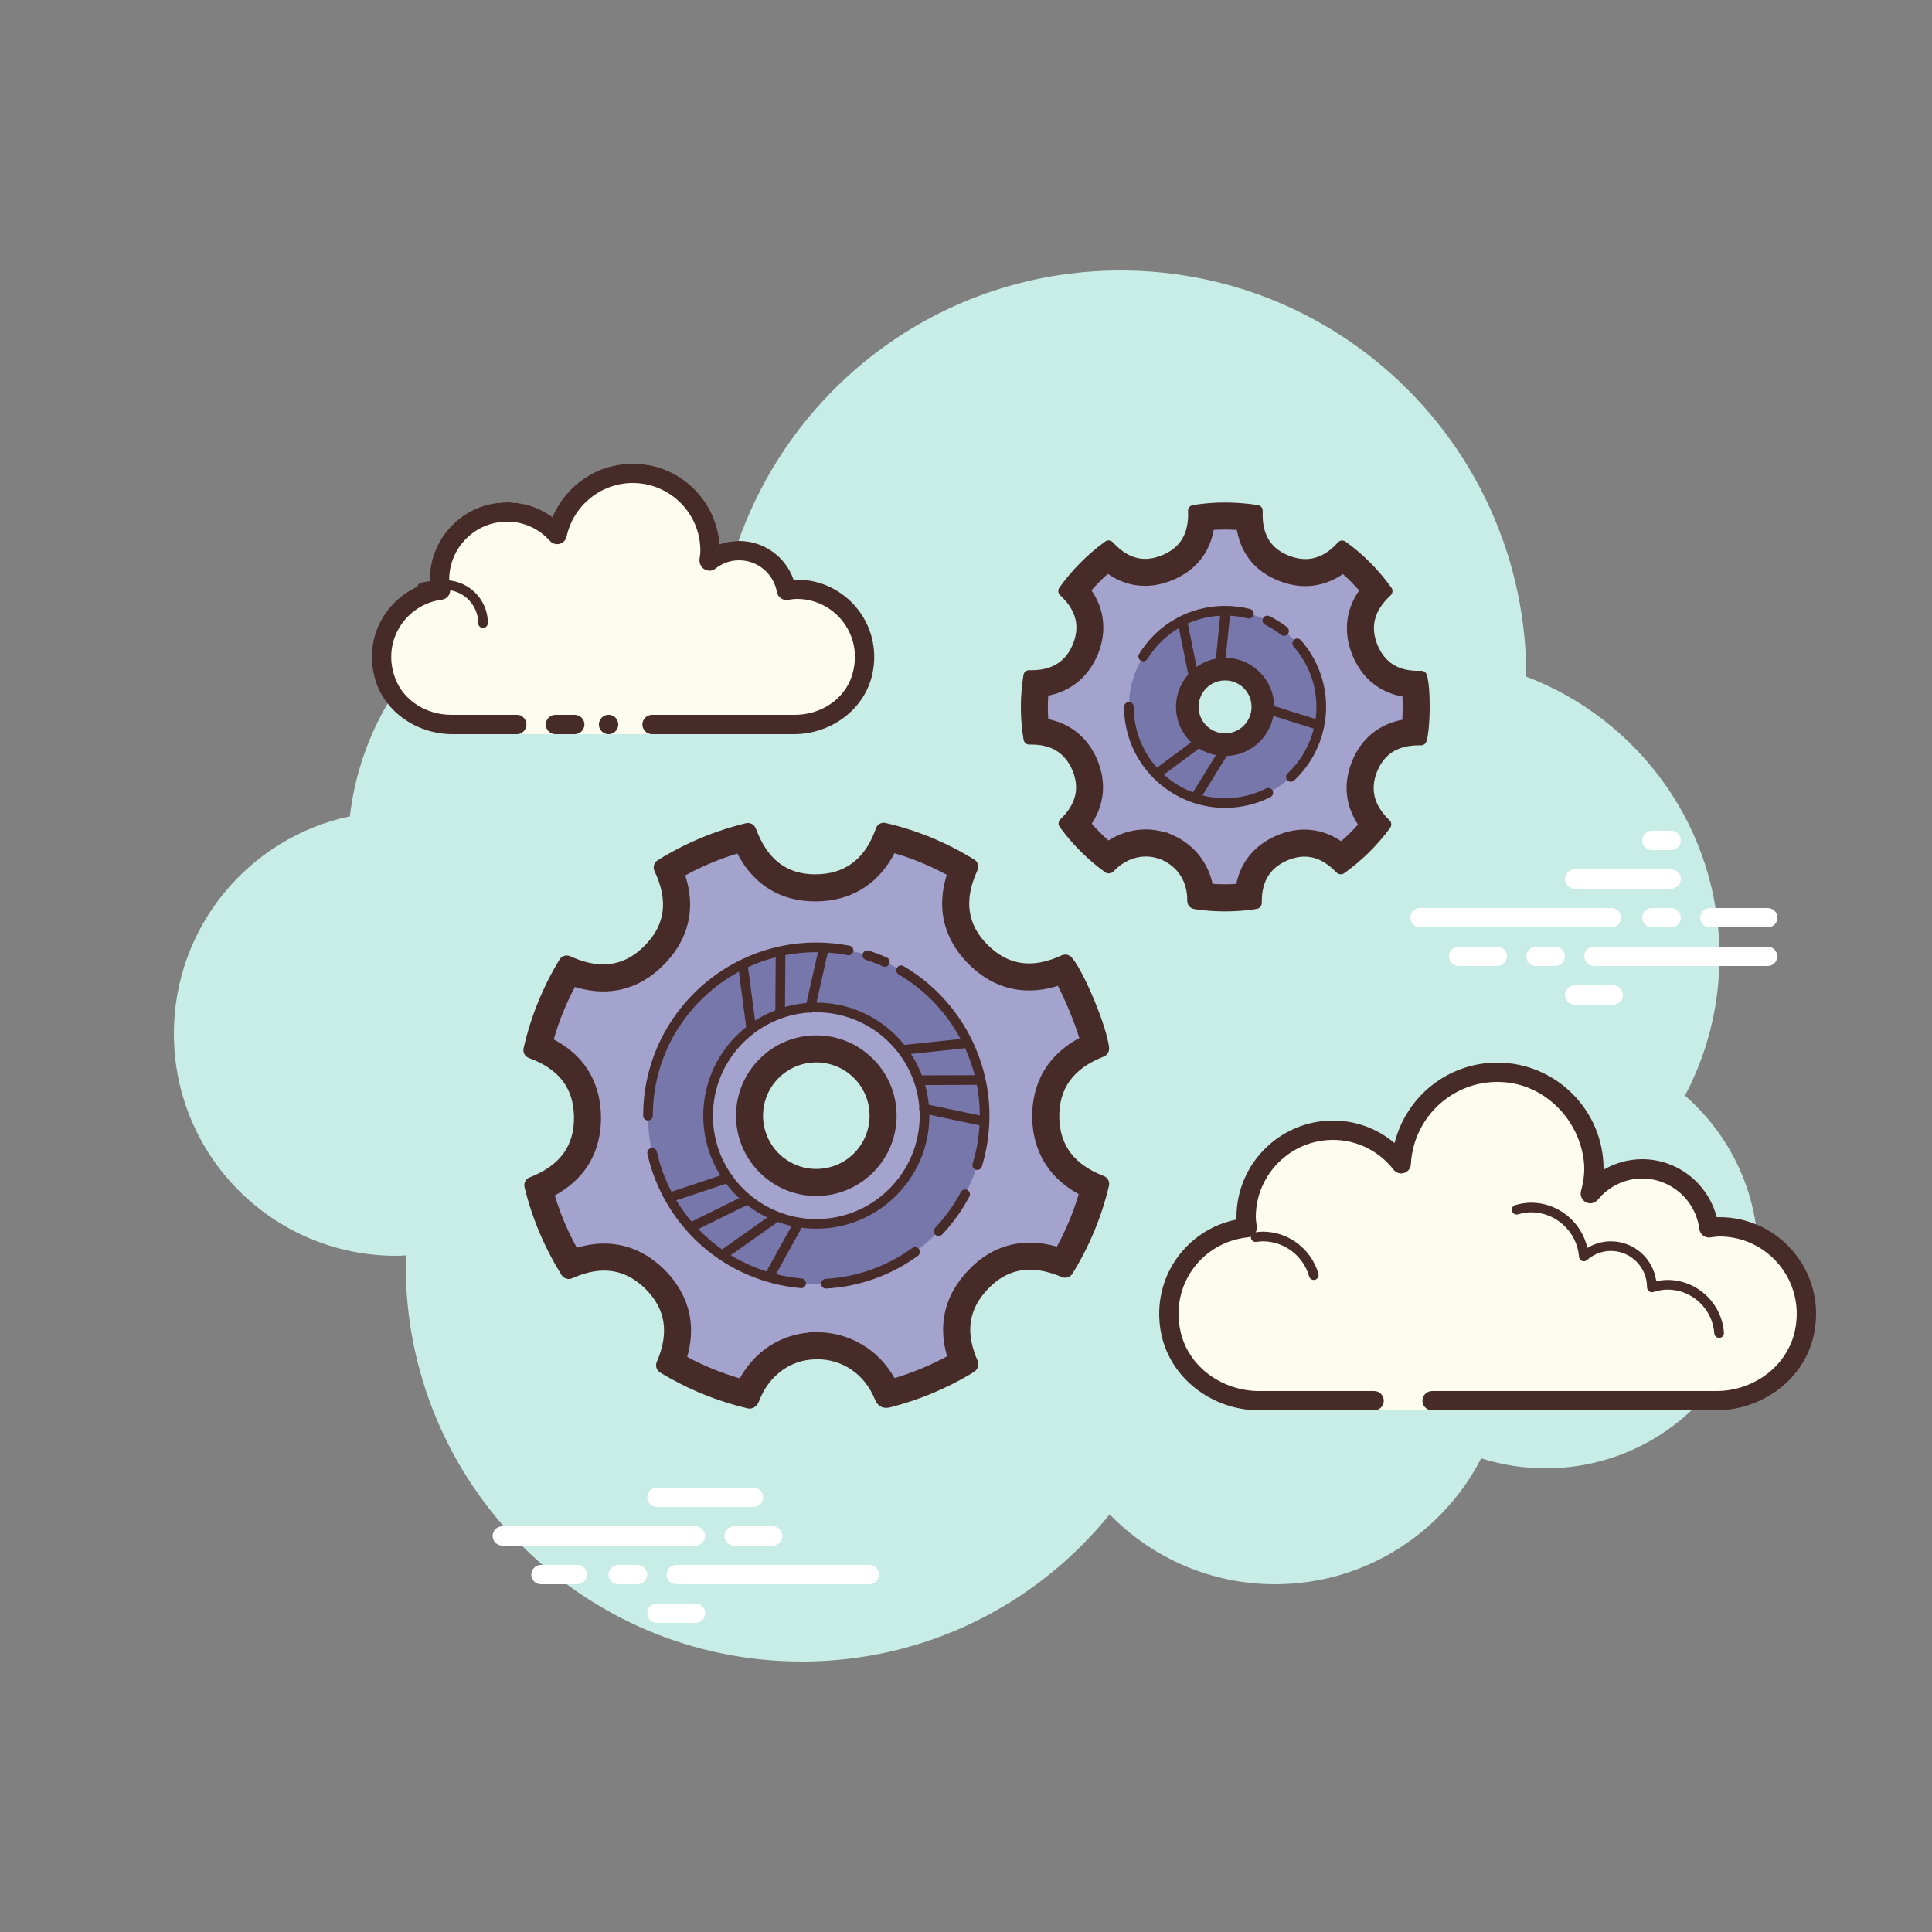 <svg xmlns="http://www.w3.org/2000/svg"  viewBox="0 0 100 100" width="100px" height="100px"><rect x="0" y="0" width="100" height="100" fill="#808080" stroke="none"/><path fill="#c7ede6" d="M87.215,56.71C88.35,54.555,89,52.105,89,49.5c0-6.621-4.159-12.257-10.001-14.478 C78.999,35.015,79,35.008,79,35c0-11.598-9.402-21-21-21c-9.784,0-17.981,6.701-20.313,15.757C36.211,29.272,34.638,29,33,29 c-7.692,0-14.023,5.793-14.89,13.252C12.906,43.353,9,47.969,9,53.5C9,59.851,14.149,65,20.5,65c0.177,0,0.352-0.012,0.526-0.022 C21.022,65.153,21,65.324,21,65.5C21,76.822,30.178,86,41.5,86c6.437,0,12.175-2.972,15.934-7.614C59.612,80.611,62.64,82,66,82 c4.65,0,8.674-2.65,10.666-6.518C77.718,75.817,78.837,76,80,76c6.075,0,11-4.925,11-11C91,61.689,89.53,58.727,87.215,56.71z"/><path fill="#fdfcef" d="M71,72h-5.75c-2.485,0.75-4.5-1.265-4.5-3.75c0-2.333,1.782-4.229,4.055-4.455 c-0.022-0.181-0.055-0.358-0.055-0.545c0-2.485,2.015-4.5,4.5-4.5c1.438,0,2.703,0.686,3.527,1.736 c0.14-2.636,2.302-4.736,4.973-4.736c2.761,0,5,2.239,5,5c0,0.446-0.077,0.87-0.187,1.282c0.642-0.777,1.6-1.282,2.687-1.282 c1.781,0,3.234,1.335,3.455,3.055c0.181-0.022,0.358-0.055,0.545-0.055c2.485,0,4.5,2.015,4.5,4.5s-2.015,4.5-4.5,3.75h-9.5H74v1 h-3V72z"/><path fill="#472b29" d="M77.5,55c3.033,0,5.5,2.467,5.5,5.5c0,0.016,0,0.031,0,0.047C83.602,60.192,84.29,60,85,60 c1.831,0,3.411,1.261,3.858,3.005C88.905,63.002,88.952,63,89,63c3.099,0,5.549,2.834,4.893,6.047 C93.413,71.398,91.204,73,88.804,73l-14.679,0c-0.276,0-0.5-0.224-0.5-0.5c0-0.276,0.224-0.5,0.5-0.5l14.718,0 c1.92,0,3.687-1.282,4.071-3.163C93.439,66.267,91.479,64,89,64c-0.117,0-0.23,0.017-0.343,0.032l-0.141,0.019 c-0.021,0.003-0.041,0.004-0.062,0.004c-0.246,0-0.462-0.185-0.495-0.437C87.768,62.125,86.496,61,85,61 c-0.885,0-1.723,0.401-2.301,1.1c-0.098,0.118-0.241,0.182-0.386,0.182c-0.078,0-0.156-0.018-0.228-0.056 c-0.209-0.107-0.314-0.346-0.254-0.573c0.16-0.6,0.202-1.069,0.147-1.549c-0.24-2.127-1.959-3.909-4.092-4.088 c-2.551-0.215-4.725,1.728-4.859,4.246c-0.011,0.208-0.15,0.387-0.349,0.45c-0.05,0.016-0.101,0.024-0.152,0.024 c-0.15,0-0.296-0.069-0.392-0.192C71.362,59.563,70.221,59,69,59c-2.206,0-4,1.794-4,4c0,0.117,0.017,0.23,0.032,0.343l0.019,0.141 c0.016,0.134-0.022,0.268-0.106,0.373c-0.084,0.105-0.207,0.172-0.34,0.185c-2.352,0.234-4.042,2.429-3.504,4.865 C61.509,70.76,63.275,72,65.173,72l5.952,0c0.276,0,0.5,0.224,0.5,0.5c0,0.276-0.224,0.5-0.5,0.5l-5.938,0 c-2.467,0-4.708-1.704-5.115-4.138c-0.462-2.763,1.344-5.22,3.931-5.74C64.001,63.082,64,63.041,64,63c0-2.757,2.243-5,5-5 c1.176,0,2.293,0.416,3.183,1.164C72.781,56.76,74.945,55,77.5,55L77.5,55z"/><path fill="#472b29" d="M79.25 62.25c1.403 0 2.609.999 2.913 2.341.367-.222.786-.341 1.212-.341 1.202 0 2.198.897 2.353 2.068.203-.045.396-.068.585-.068 1.529 0 2.811 1.2 2.918 2.732.009.138-.094.257-.232.267-.006 0-.012 0-.018 0-.13 0-.24-.101-.249-.232-.089-1.271-1.151-2.268-2.419-2.268-.229 0-.47.042-.738.127-.022.007-.045.01-.067.01-.055 0-.11-.02-.156-.054-.064-.047-.102-.129-.102-.209 0-1.034-.841-1.875-1.875-1.875-.447 0-.885.168-1.231.473-.047.041-.106.063-.165.063-.032 0-.063-.006-.093-.019-.088-.035-.148-.117-.155-.212-.102-1.292-1.191-2.305-2.479-2.305-.208 0-.425.034-.682.107-.023.007-.047.01-.07.01-.109 0-.207-.073-.239-.182-.038-.133.039-.271.172-.309C78.733 62.29 78.994 62.25 79.25 62.25L79.25 62.25zM65.367 63.75c1.326 0 2.508.897 2.874 2.182.038.133-.039.271-.172.309-.023.007-.046.01-.068.01-.109 0-.209-.072-.24-.182-.305-1.071-1.289-1.818-2.393-1.818-.117 0-.23.014-.342.029-.012.002-.023.003-.035.003-.121 0-.229-.092-.246-.217-.019-.137.077-.263.214-.281C65.092 63.766 65.228 63.75 65.367 63.75L65.367 63.75z"/><path fill="#fff" d="M83.405 48H73.5c-.276 0-.5-.224-.5-.5s.224-.5.5-.5h9.905c.276 0 .5.224.5.5S83.682 48 83.405 48zM86.5 48h-1c-.276 0-.5-.224-.5-.5s.224-.5.5-.5h1c.276 0 .5.224.5.5S86.777 48 86.5 48zM91.491 50H82.5c-.276 0-.5-.224-.5-.5s.224-.5.5-.5h8.991c.276 0 .5.224.5.5S91.767 50 91.491 50zM80.5 50h-1c-.276 0-.5-.224-.5-.5s.224-.5.5-.5h1c.276 0 .5.224.5.5S80.777 50 80.5 50zM77.5 50h-2c-.276 0-.5-.224-.5-.5s.224-.5.5-.5h2c.276 0 .5.224.5.5S77.777 50 77.5 50zM83.5 52h-2c-.276 0-.5-.224-.5-.5s.224-.5.5-.5h2c.276 0 .5.224.5.5S83.776 52 83.5 52zM86.5 43c-.177 0-.823 0-1 0-.276 0-.5.224-.5.5 0 .276.224.5.5.5.177 0 .823 0 1 0 .276 0 .5-.224.5-.5C87 43.224 86.776 43 86.5 43zM86.5 45c-.177 0-4.823 0-5 0-.276 0-.5.224-.5.5 0 .276.224.5.5.5.177 0 4.823 0 5 0 .276 0 .5-.224.5-.5C87 45.224 86.776 45 86.5 45zM91.5 47c-.177 0-2.823 0-3 0-.276 0-.5.224-.5.5 0 .276.224.5.5.5.177 0 2.823 0 3 0 .276 0 .5-.224.5-.5C92 47.224 91.776 47 91.5 47zM36 80H26c-.276 0-.5-.224-.5-.5S25.724 79 26 79h10c.276 0 .5.224.5.5S36.276 80 36 80zM40 80h-2c-.276 0-.5-.224-.5-.5S37.724 79 38 79h2c.276 0 .5.224.5.5S40.276 80 40 80zM45 82H35c-.276 0-.5-.224-.5-.5S34.724 81 35 81h10c.276 0 .5.224.5.5S45.277 82 45 82zM33 82h-1c-.276 0-.5-.224-.5-.5S31.724 81 32 81h1c.276 0 .5.224.5.5S33.276 82 33 82zM29.875 82H28c-.276 0-.5-.224-.5-.5S27.724 81 28 81h1.875c.276 0 .5.224.5.5S30.151 82 29.875 82zM39 78h-5c-.276 0-.5-.224-.5-.5S33.724 77 34 77h5c.276 0 .5.224.5.5S39.277 78 39 78zM36 84h-2c-.276 0-.5-.224-.5-.5S33.724 83 34 83h2c.276 0 .5.224.5.5S36.276 84 36 84z"/><path fill="#fdfcef" d="M27,37c0,0-1.817,0-3.75,0s-3.5-1.567-3.5-3.5c0-1.781,1.335-3.234,3.055-3.455 c-0.028-0.179-0.055-0.358-0.055-0.545c0-1.933,1.567-3.5,3.5-3.5c1.032,0,1.95,0.455,2.59,1.165C29.225,25.357,30.828,24,32.75,24 c2.209,0,4,1.791,4,4c0,0.191-0.03,0.374-0.056,0.558C37.122,28.214,37.658,28,38.25,28c1.228,0,2.245,0.887,2.455,2.055 C40.884,30.027,41.063,30,41.25,30c1.933,0,3.5,1.567,3.5,3.5s-1.567,3.5-3.5,3.5S34,37,34,37v1h-7V37z"/><path fill="#472b29" d="M25 32.5c.138 0 .25-.112.25-.25 0-1.223-.995-2.218-2.218-2.218-.034.009-.737-.001-1.244.136-.133.036-.212.173-.176.306.036.134.173.213.306.176.444-.12 1.1-.12 1.113-.118.948 0 1.719.771 1.719 1.718C24.75 32.388 24.862 32.5 25 32.5zM31.5 37A.5.5 0 1 0 31.5 38 .5.5 0 1 0 31.5 37z"/><path fill="#472b29" d="M19.418,35.157C19.923,36.889,21.622,38,23.426,38l3.324,0c0.276,0,0.5-0.224,0.5-0.5 s-0.224-0.5-0.5-0.5l-3.395,0c-1.243,0-2.435-0.701-2.886-1.859c-0.755-1.939,0.536-3.861,2.399-4.1 c0.134-0.018,0.255-0.088,0.336-0.196s0.115-0.244,0.094-0.377C23.275,30.314,23.25,30.16,23.25,30c0-1.654,1.346-3,3-3 c0.85,0,1.638,0.355,2.219,1c0.125,0.139,0.321,0.198,0.5,0.148c0.182-0.049,0.321-0.195,0.36-0.379 C29.67,26.165,31.109,25,32.75,25c1.93,0,3.5,1.57,3.5,3.5c0,0.143-0.021,0.28-0.041,0.418c-0.029,0.203,0.063,0.438,0.242,0.54 c0.179,0.102,0.396,0.118,0.556-0.01C37.372,29.155,37.801,29,38.25,29c0.966,0,1.792,0.691,1.963,1.644 c0.048,0.267,0.296,0.446,0.569,0.405C40.936,31.025,41.09,31,41.25,31c1.97,0,3.503,1.908,2.846,3.974 C43.7,36.218,42.46,37,41.154,37l-7.404,0c-0.276,0-0.5,0.224-0.5,0.5s0.224,0.5,0.5,0.5l7.343,0c1.92,0,3.687-1.282,4.071-3.163 C45.689,32.267,43.729,30,41.25,30c-0.059,0-0.116,0.002-0.174,0.006C40.662,28.82,39.539,28,38.25,28 c-0.349,0-0.689,0.061-1.011,0.18C37.074,25.847,35.124,24,32.75,24c-1.831,0-3.466,1.127-4.153,2.774 C27.917,26.276,27.095,26,26.25,26c-2.206,0-4,1.794-4,4c0,0.048,0.001,0.095,0.004,0.142 C20.152,30.682,18.75,32.869,19.418,35.157z"/><path fill="#472b29" d="M28.75,37c0.159,0,0.841,0,1,0c0.276,0,0.5,0.224,0.5,0.5c0,0.276-0.224,0.5-0.5,0.5 c-0.159,0-0.841,0-1,0c-0.276,0-0.5-0.224-0.5-0.5C28.25,37.224,28.474,37,28.75,37z"/><path fill="#a3a3cd" d="M63.407,46.474c-0.423,0-0.845-0.027-1.26-0.08c-0.056-1.15-0.708-2.097-1.774-2.548l-0.131-0.056 H60.22c-0.295-0.104-0.602-0.156-0.913-0.156c-0.704,0-1.386,0.268-1.944,0.761c-0.656-0.508-1.241-1.091-1.747-1.739 c1.016-1.15,0.86-2.292,0.53-3.07c-0.461-1.07-1.33-1.667-2.524-1.738c-0.107-0.816-0.109-1.644-0.005-2.463 c1.241-0.067,2.13-0.692,2.581-1.819c0.3-0.778,0.418-1.903-0.596-3.014c0.505-0.656,1.088-1.242,1.737-1.749 c0.589,0.547,1.239,0.826,1.936,0.826c0.379,0,0.771-0.085,1.165-0.252c0.784-0.326,1.696-1.039,1.753-2.591 c0.399-0.05,0.808-0.075,1.215-0.075c0.412,0,0.83,0.025,1.248,0.078c0.06,1.685,1.092,2.395,1.98,2.693 c0.312,0.104,0.624,0.157,0.928,0.157c0.709,0,1.363-0.278,1.95-0.827c0.649,0.504,1.229,1.089,1.734,1.747 c-1.062,1.144-0.921,2.304-0.596,3.098c0.462,1.113,1.354,1.72,2.588,1.766c0.087,0.621,0.077,1.821-0.018,2.463 c-1.588,0.079-2.294,1.024-2.607,1.822c-0.299,0.762-0.422,1.877,0.571,2.996c-0.512,0.648-1.101,1.229-1.756,1.729 c-0.59-0.523-1.234-0.792-1.915-0.792c-0.441,0-0.896,0.115-1.353,0.342c-0.961,0.488-1.479,1.301-1.547,2.419 C64.213,46.449,63.807,46.474,63.407,46.474z M63.41,34.518c-1.142,0-2.07,0.929-2.07,2.07s0.929,2.07,2.07,2.07 s2.07-0.929,2.07-2.07S64.552,34.518,63.41,34.518z"/><path fill="#472b29" d="M63.408,27.409c0.202,0,0.405,0.007,0.612,0.021c0.232,1.319,1.058,2.266,2.393,2.714 c0.384,0.129,0.771,0.194,1.151,0.194c0.517,0,1.218-0.124,1.943-0.625c0.298,0.262,0.579,0.546,0.842,0.849 c-0.702,1.015-0.828,2.18-0.343,3.365c0.485,1.168,1.388,1.904,2.585,2.125c0.015,0.377,0.012,0.827-0.009,1.203 c-1.232,0.235-2.147,0.994-2.62,2.196c-0.44,1.125-0.322,2.242,0.328,3.229c-0.271,0.305-0.562,0.592-0.872,0.858 c-0.594-0.398-1.231-0.599-1.904-0.599c-0.55,0-1.11,0.139-1.675,0.42c-0.736,0.374-1.583,1.084-1.848,2.395 c-0.195,0.012-0.391,0.018-0.584,0.018c-0.215,0-0.43-0.008-0.643-0.022c-0.246-1.142-1.01-2.081-2.12-2.551l-0.262-0.111h-0.053 c-0.333-0.104-0.677-0.157-1.026-0.157c-0.684,0-1.347,0.2-1.926,0.571c-0.31-0.27-0.601-0.559-0.871-0.866 c0.668-1.012,0.771-2.167,0.278-3.335c-0.484-1.124-1.364-1.841-2.525-2.078c-0.028-0.403-0.029-0.808-0.002-1.218 c1.208-0.239,2.112-0.996,2.593-2.199c0.442-1.145,0.312-2.272-0.354-3.25c0.262-0.301,0.544-0.585,0.848-0.853 c0.595,0.413,1.24,0.621,1.927,0.621c0.473,0,0.957-0.103,1.429-0.303c1.173-0.488,1.904-1.392,2.122-2.596 C63.02,27.416,63.214,27.409,63.408,27.409 M63.41,39.358c1.527,0,2.77-1.243,2.77-2.77c0-1.527-1.243-2.77-2.77-2.77 s-2.77,1.243-2.77,2.77C60.64,38.115,61.883,39.358,63.41,39.358 M63.408,26.009c-0.56,0-1.116,0.045-1.665,0.134 c-0.152,0.026-0.258,0.159-0.251,0.311c0.053,1.138-0.384,1.886-1.324,2.277c-0.309,0.131-0.606,0.196-0.892,0.196 c-0.598,0-1.152-0.285-1.676-0.858c-0.061-0.064-0.143-0.098-0.224-0.098c-0.061,0-0.122,0.019-0.173,0.059 c-0.913,0.662-1.714,1.469-2.369,2.383c-0.086,0.119-0.073,0.291,0.04,0.397c0.814,0.755,1.032,1.569,0.675,2.495 c-0.371,0.927-1.076,1.385-2.156,1.385c-0.038,0-0.076-0.001-0.115-0.002c-0.004,0-0.008,0-0.013,0 c-0.147,0-0.272,0.11-0.292,0.258c-0.179,1.099-0.179,2.224,0.007,3.342c0.026,0.146,0.152,0.251,0.298,0.251 c0.032-0.001,0.063-0.001,0.094-0.001c1.059,0,1.75,0.437,2.13,1.318c0.397,0.94,0.192,1.774-0.616,2.548 c-0.106,0.099-0.126,0.271-0.04,0.391c0.662,0.913,1.463,1.708,2.369,2.363c0.013,0.013,0.033,0.02,0.053,0.026 c0.035,0.016,0.074,0.023,0.114,0.023c0.079,0,0.162-0.029,0.224-0.082c0.026-0.02,0.046-0.04,0.06-0.053 c0.465-0.483,1.051-0.739,1.641-0.739c0.259,0,0.518,0.049,0.768,0.15c0.007,0,0.02,0.007,0.026,0.007 c0.86,0.364,1.363,1.152,1.35,2.111c0,0.179,0.066,0.404,0.397,0.457c0.518,0.078,1.039,0.116,1.561,0.116 c0.498,0,0.996-0.035,1.491-0.103c0.04-0.013,0.086-0.02,0.126-0.026l0.04-0.007c0.139-0.026,0.245-0.159,0.245-0.305 c-0.02-1.026,0.357-1.714,1.165-2.125c0.359-0.178,0.706-0.268,1.041-0.268c0.585,0,1.136,0.273,1.666,0.824 c0.059,0.059,0.137,0.09,0.216,0.09c0.061,0,0.123-0.019,0.175-0.056c0.92-0.655,1.721-1.449,2.383-2.35 c0.086-0.119,0.073-0.291-0.04-0.397c-0.794-0.761-1.006-1.575-0.649-2.489c0.367-0.933,1.084-1.384,2.176-1.384 c0.031,0,0.063,0,0.094,0.001c0.005,0,0.009,0,0.014,0c0.133,0,0.246-0.091,0.284-0.212c0.212-0.695,0.225-2.819,0.013-3.442 c-0.038-0.121-0.157-0.206-0.284-0.206c-0.005,0-0.009,0-0.014,0c-0.054,0.002-0.106,0.003-0.158,0.003 c-1.031,0-1.72-0.439-2.092-1.334c-0.39-0.953-0.172-1.787,0.675-2.568c0.113-0.106,0.132-0.278,0.046-0.397 c-0.662-0.927-1.463-1.734-2.376-2.389c-0.053-0.039-0.115-0.058-0.175-0.058c-0.083,0-0.165,0.036-0.222,0.104 c-0.51,0.568-1.074,0.856-1.684,0.856c-0.229,0-0.464-0.04-0.705-0.121c-1.066-0.357-1.555-1.125-1.502-2.363 c0.007-0.159-0.106-0.291-0.258-0.311C64.532,26.054,63.968,26.009,63.408,26.009L63.408,26.009z M63.41,37.958 c-0.758,0-1.37-0.612-1.37-1.37s0.612-1.37,1.37-1.37c0.758,0,1.37,0.612,1.37,1.37S64.168,37.958,63.41,37.958L63.41,37.958z"/><path fill="#7777ab" d="M63.411,31.609c-2.744,0-4.979,2.234-4.979,4.979s2.234,4.979,4.979,4.979 c2.744,0,4.979-2.234,4.979-4.979c0-1.03-0.315-1.988-0.853-2.783c-0.205-0.303-0.443-0.583-0.709-0.834 c-0.32-0.303-0.681-0.564-1.072-0.774c-0.353-0.189-0.731-0.337-1.127-0.437C64.238,31.661,63.831,31.609,63.411,31.609z M63.411,34.297c1.26,0,2.291,1.031,2.291,2.291s-1.031,2.291-2.291,2.291c-1.26,0-2.291-1.031-2.291-2.291 S62.151,34.297,63.411,34.297z"/><path fill="#a3a3cd" d="M38.671,72.179c-1.334-0.33-2.683-0.878-3.947-1.621c0.662-1.701,0.375-3.169-0.852-4.372 c-0.771-0.744-1.646-1.12-2.604-1.12c-0.545,0-1.125,0.124-1.727,0.369c-0.744-1.237-1.304-2.563-1.656-3.932 c1.718-0.74,2.563-2,2.523-3.752c-0.04-1.689-0.905-2.887-2.572-3.563c0.341-1.399,0.879-2.726,1.604-3.963 c0.623,0.259,1.22,0.39,1.779,0.39c0.994,0,1.891-0.402,2.663-1.195c1.215-1.229,1.458-2.716,0.724-4.416 c1.222-0.74,2.545-1.295,3.944-1.658c0.706,1.73,1.932,2.611,3.642,2.611c0.121,0,0.244-0.005,0.371-0.014 c1.575-0.119,2.729-1.022,3.353-2.616c1.357,0.338,2.697,0.89,3.949,1.638c-0.723,1.732-0.461,3.228,0.778,4.451 c0.773,0.764,1.657,1.15,2.627,1.15c0.565,0,1.167-0.135,1.792-0.399c0.528,0.764,1.438,2.971,1.621,3.947 c-1.73,0.739-2.586,2.001-2.554,3.756c0.04,1.665,0.893,2.862,2.536,3.565c-0.349,1.38-0.899,2.704-1.639,3.936 c-0.6-0.233-1.178-0.353-1.718-0.353c-1.096,0-2.06,0.478-2.865,1.419c-1,1.159-1.19,2.531-0.565,4.079 c-1.263,0.749-2.583,1.294-3.961,1.645c-0.62-1.563-1.996-2.509-3.659-2.509h-0.165l-0.026,0.011 C40.562,69.735,39.276,70.686,38.671,72.179z M42.252,54.29c-1.906,0-3.457,1.551-3.457,3.457s1.551,3.457,3.457,3.457 s3.457-1.551,3.457-3.457S44.158,54.29,42.252,54.29z"/><path fill="#472b29" d="M46.3,44.163c0.934,0.274,1.838,0.647,2.705,1.118c-0.679,2.191,0.213,3.712,1.146,4.634 c0.909,0.897,1.958,1.352,3.118,1.352c0.478,0,0.974-0.08,1.486-0.242c0.374,0.713,0.865,1.889,1.11,2.705 c-2.034,1.096-2.461,2.828-2.437,4.161c0.03,1.244,0.49,2.865,2.407,3.918c-0.28,0.944-0.66,1.854-1.132,2.717 c-0.481-0.137-0.948-0.206-1.396-0.206c-1.31,0-2.453,0.56-3.392,1.659c-0.754,0.874-1.464,2.287-0.892,4.222 c-0.866,0.469-1.777,0.847-2.722,1.129c-0.835-1.481-2.334-2.377-4.045-2.377l-0.376,0.007l-0.034,0.017 c-1.506,0.133-2.804,1.006-3.555,2.367c-0.942-0.274-1.855-0.647-2.722-1.111c0.609-2.148-0.287-3.641-1.217-4.553 c-0.901-0.872-1.94-1.314-3.087-1.314c-0.455,0-0.927,0.072-1.409,0.215c-0.477-0.868-0.858-1.771-1.141-2.704 c2.005-1.098,2.421-2.821,2.391-4.143c-0.03-1.269-0.499-2.911-2.446-3.934c0.269-0.939,0.637-1.848,1.099-2.715 c0.5,0.153,0.988,0.23,1.459,0.23c1.19,0,2.255-0.473,3.158-1.4c0.917-0.929,1.786-2.451,1.093-4.603 c0.851-0.468,1.752-0.846,2.696-1.132c1.061,2.023,2.737,2.476,4.025,2.476c0.137,0,0.277-0.005,0.427-0.016 C44.242,46.518,45.52,45.657,46.3,44.163 M42.252,61.904c2.292,0,4.157-1.865,4.157-4.157s-1.865-4.157-4.157-4.157 s-4.157,1.865-4.157,4.157S39.96,61.904,42.252,61.904 M45.744,42.585c-0.184,0-0.353,0.117-0.411,0.302 c-0.51,1.461-1.454,2.254-2.819,2.357c-0.11,0.008-0.217,0.012-0.322,0.012c-1.477,0-2.477-0.773-3.069-2.369 c-0.069-0.178-0.234-0.289-0.414-0.289c-0.036,0-0.073,0.004-0.109,0.014c-1.64,0.4-3.17,1.048-4.556,1.916 c-0.193,0.117-0.262,0.358-0.165,0.565c0.717,1.509,0.558,2.771-0.496,3.839c-0.641,0.658-1.358,0.984-2.162,0.984 c-0.527,0-1.092-0.14-1.698-0.418c-0.061-0.028-0.124-0.042-0.187-0.042c-0.151,0-0.295,0.078-0.378,0.214 c-0.862,1.42-1.489,2.964-1.854,4.576c-0.055,0.214,0.062,0.441,0.276,0.517c1.537,0.558,2.295,1.544,2.329,3.005 c0.034,1.523-0.71,2.557-2.288,3.17c-0.207,0.076-0.324,0.303-0.269,0.517c0.386,1.599,1.034,3.122,1.909,4.535 c0.089,0.133,0.234,0.21,0.383,0.21c0.059,0,0.119-0.012,0.176-0.038c0.589-0.264,1.137-0.396,1.649-0.396 c0.782,0,1.481,0.308,2.114,0.92c1.068,1.048,1.268,2.288,0.613,3.804c-0.09,0.2-0.014,0.434,0.172,0.551 c1.42,0.862,2.95,1.489,4.556,1.861c0.028,0.007,0.055,0.007,0.083,0.007c0.172,0,0.352-0.117,0.427-0.276 c0.028-0.041,0.041-0.076,0.055-0.11c0.503-1.323,1.627-2.15,2.929-2.164c0.014-0.007,0.028-0.007,0.041-0.007 c1.378,0,2.502,0.786,3.032,2.095c0.086,0.2,0.252,0.424,0.577,0.424c0.067,0,0.141-0.01,0.222-0.031 c1.461-0.372,2.853-0.951,4.142-1.716c0.055-0.034,0.11-0.076,0.159-0.103l0.048-0.034c0.179-0.117,0.248-0.352,0.165-0.551 c-0.613-1.378-0.496-2.536,0.372-3.542c0.671-0.785,1.442-1.173,2.332-1.173c0.51,0,1.059,0.127,1.651,0.381 c0.054,0.023,0.111,0.033,0.168,0.033c0.151,0,0.298-0.077,0.384-0.213c0.875-1.413,1.509-2.943,1.888-4.542 c0.048-0.214-0.062-0.434-0.269-0.51c-1.516-0.586-2.267-1.571-2.302-3.012c-0.028-1.516,0.724-2.557,2.302-3.17 c0.186-0.069,0.296-0.262,0.276-0.455c-0.103-1.068-1.303-3.956-1.937-4.68c-0.086-0.095-0.208-0.146-0.33-0.146 c-0.064,0-0.128,0.014-0.187,0.042c-0.6,0.278-1.16,0.418-1.684,0.418c-0.787,0-1.493-0.315-2.135-0.948 c-1.075-1.061-1.247-2.329-0.544-3.866c0.096-0.207,0.028-0.448-0.165-0.565c-1.427-0.882-2.964-1.516-4.576-1.888 C45.814,42.589,45.779,42.585,45.744,42.585L45.744,42.585z M42.252,60.504c-1.523,0-2.757-1.234-2.757-2.757 c0-1.523,1.234-2.757,2.757-2.757s2.757,1.234,2.757,2.757C45.009,59.27,43.775,60.504,42.252,60.504L42.252,60.504z"/><path fill="#7777ab" d="M42.252,49.034c-4.804,0-8.713,3.908-8.713,8.713s3.908,8.713,8.713,8.713s8.713-3.908,8.713-8.713 S47.056,49.034,42.252,49.034z M42.252,63.348c-3.087,0-5.601-2.514-5.601-5.601s2.514-5.601,5.601-5.601s5.601,2.514,5.601,5.601 S45.338,63.348,42.252,63.348z"/><path fill="#472b29" d="M42.75,66.695c-0.132,0-0.242-0.103-0.25-0.235c-0.008-0.139,0.098-0.257,0.235-0.265 c1.617-0.092,3.165-0.644,4.479-1.597c0.11-0.081,0.267-0.057,0.349,0.056c0.081,0.111,0.057,0.268-0.056,0.349 c-1.391,1.01-3.03,1.595-4.742,1.692C42.76,66.695,42.755,66.695,42.75,66.695z M41.467,66.675c-0.007,0-0.015,0-0.022-0.001 c-3.885-0.35-7.074-3.142-7.936-6.947c-0.03-0.135,0.055-0.269,0.188-0.3c0.145-0.029,0.27,0.055,0.3,0.189 c0.813,3.594,3.824,6.229,7.492,6.56c0.138,0.013,0.239,0.134,0.227,0.271C41.704,66.577,41.595,66.675,41.467,66.675z M48.583,63.977c-0.062,0-0.123-0.022-0.172-0.068c-0.101-0.095-0.104-0.253-0.01-0.354c0.524-0.555,0.974-1.18,1.333-1.856 c0.064-0.123,0.218-0.166,0.338-0.104c0.122,0.064,0.168,0.216,0.104,0.338c-0.381,0.717-0.855,1.378-1.411,1.966 C48.716,63.95,48.649,63.977,48.583,63.977z M42.252,63.598c-3.227,0-5.852-2.625-5.852-5.851c0-3.227,2.625-5.852,5.852-5.852 c3.226,0,5.851,2.625,5.851,5.852C48.103,60.973,45.478,63.598,42.252,63.598z M42.252,52.396c-2.951,0-5.352,2.4-5.352,5.352 c0,2.95,2.4,5.351,5.352,5.351c2.95,0,5.351-2.4,5.351-5.351C47.603,54.796,45.202,52.396,42.252,52.396z M50.581,60.556 c-0.024,0-0.049-0.004-0.073-0.011c-0.132-0.041-0.206-0.181-0.166-0.313c0.247-0.802,0.372-1.639,0.372-2.485 c0-2.992-1.609-5.792-4.199-7.309c-0.119-0.069-0.159-0.223-0.09-0.342c0.07-0.121,0.224-0.16,0.342-0.09 c2.743,1.605,4.447,4.571,4.447,7.74c0,0.896-0.133,1.782-0.394,2.632C50.787,60.486,50.688,60.556,50.581,60.556z M33.539,57.997 c-0.138,0-0.25-0.112-0.25-0.25c0-4.942,4.021-8.963,8.963-8.963c0.574,0,1.151,0.056,1.717,0.165 c0.135,0.026,0.224,0.157,0.197,0.293c-0.026,0.135-0.152,0.23-0.293,0.197c-0.533-0.103-1.079-0.155-1.621-0.155 c-4.666,0-8.463,3.797-8.463,8.463C33.789,57.885,33.677,57.997,33.539,57.997z M45.8,50.04c-0.034,0-0.069-0.007-0.103-0.021 c-0.285-0.129-0.582-0.242-0.881-0.337c-0.131-0.042-0.204-0.183-0.162-0.314s0.182-0.204,0.314-0.162 c0.316,0.101,0.631,0.221,0.934,0.356c0.126,0.057,0.182,0.205,0.126,0.331C45.986,49.985,45.896,50.04,45.8,50.04z"/><path fill="#472b29" d="M50.915 58.285c-.017 0-.034-.002-.052-.005l-3.088-.65c-.135-.029-.222-.161-.193-.297.029-.135.156-.216.297-.193l3.088.65c.135.029.222.161.193.297C51.135 58.204 51.031 58.285 50.915 58.285zM47.563 56.161c-.138 0-.25-.111-.25-.249 0-.139.111-.251.249-.251l3.155-.011h.001c.138 0 .25.111.25.249 0 .139-.111.251-.249.251L47.563 56.161 47.563 56.161zM68.22 37.772c-.024 0-.05-.004-.075-.012l-2.878-.906c-.132-.041-.205-.182-.163-.313.041-.131.178-.205.313-.163l2.878.906c.132.041.205.182.163.313C68.425 37.704 68.326 37.772 68.22 37.772zM61.858 41.558c-.045 0-.091-.012-.131-.037-.118-.072-.154-.227-.082-.344l1.785-2.893c.073-.119.229-.155.344-.082.118.072.154.227.082.344l-1.785 2.893C62.023 41.516 61.942 41.558 61.858 41.558zM59.987 40.22c-.076 0-.151-.035-.2-.101-.083-.111-.06-.268.051-.35l2.461-1.829c.112-.081.268-.059.35.052.083.111.06.268-.051.35l-2.461 1.829C60.092 40.204 60.039 40.22 59.987 40.22zM61.873 35.715c-.117 0-.221-.082-.245-.2l-.662-3.267c-.027-.136.061-.268.195-.295.134-.026.267.061.295.195l.662 3.267c.027.136-.061.268-.195.295C61.906 35.713 61.89 35.715 61.873 35.715zM63.128 34.917c-.008 0-.017 0-.025-.001-.137-.014-.237-.137-.224-.274l.3-2.987c.015-.137.119-.237.274-.224.137.014.237.137.224.274l-.3 2.987C63.363 34.821 63.255 34.917 63.128 34.917zM41.942 52.418c-.018 0-.036-.002-.055-.006-.135-.031-.22-.165-.189-.299l.696-3.078c.03-.134.16-.222.299-.189.135.031.22.165.189.299l-.696 3.078C42.16 52.339 42.057 52.418 41.942 52.418zM38.872 53.383c-.124 0-.231-.092-.248-.217l-.416-3.128c-.018-.137.078-.263.215-.281.148-.014.263.078.281.215L39.12 53.1c.018.137-.078.263-.215.281C38.894 53.382 38.883 53.383 38.872 53.383zM40.38 52.668c-.001 0-.001 0-.002 0-.138-.001-.249-.113-.248-.252l.022-3.155c.001-.138.112-.248.25-.248.001 0 .001 0 .002 0 .138.001.249.113.248.252L40.63 52.42C40.629 52.558 40.518 52.668 40.38 52.668zM46.728 54.594c-.127 0-.235-.096-.249-.224-.014-.138.086-.261.223-.275l3.139-.33c.142-.014.261.086.275.223.014.138-.086.261-.223.275l-3.139.33C46.745 54.594 46.736 54.594 46.728 54.594zM39.819 66.306c-.041 0-.083-.01-.121-.031-.121-.066-.164-.219-.098-.34l1.527-2.761c.067-.12.221-.165.34-.098.121.066.164.219.098.34l-1.527 2.761C39.992 66.259 39.907 66.306 39.819 66.306zM37.49 65.145c-.078 0-.155-.037-.204-.105-.08-.113-.053-.27.06-.349l2.577-1.82c.113-.08.27-.052.349.06.08.113.053.27-.06.349l-2.577 1.82C37.591 65.13 37.54 65.145 37.49 65.145zM35.791 63.763c-.092 0-.181-.051-.225-.14-.061-.123-.01-.273.114-.335l2.829-1.397c.122-.061.273-.011.335.114.061.123.01.273-.114.335l-2.829 1.397C35.866 63.755 35.828 63.763 35.791 63.763z"/><g><path fill="#472b29" d="M34.691,62.22c-0.104,0-0.202-0.066-0.237-0.171c-0.044-0.131,0.027-0.272,0.158-0.316l2.994-0.998 c0.13-0.042,0.272,0.027,0.316,0.158s-0.027,0.272-0.158,0.316l-2.994,0.998C34.744,62.216,34.718,62.22,34.691,62.22z"/></g><g><path fill="#472b29" d="M63.411,41.816c-2.884,0-5.229-2.346-5.229-5.229c0-0.138,0.112-0.25,0.25-0.25 s0.25,0.112,0.25,0.25c0,2.607,2.122,4.729,4.729,4.729c0.745,0,1.458-0.169,2.121-0.504c0.123-0.059,0.273-0.013,0.336,0.111 c0.062,0.123,0.013,0.273-0.111,0.336C65.034,41.624,64.224,41.816,63.411,41.816z M66.819,40.463 c-0.066,0-0.133-0.026-0.183-0.079c-0.094-0.101-0.089-0.259,0.012-0.354c0.947-0.891,1.491-2.146,1.491-3.442 c0-1.148-0.42-2.258-1.182-3.123c-0.092-0.104-0.081-0.262,0.022-0.353c0.102-0.092,0.261-0.082,0.353,0.022 c0.843,0.956,1.307,2.183,1.307,3.453c0,1.434-0.601,2.821-1.649,3.808C66.942,40.44,66.881,40.463,66.819,40.463z M63.411,39.128 c-1.401,0-2.541-1.14-2.541-2.54c0-1.401,1.14-2.541,2.541-2.541c1.4,0,2.54,1.14,2.54,2.541 C65.951,37.988,64.812,39.128,63.411,39.128z M63.411,34.547c-1.125,0-2.041,0.916-2.041,2.041s0.916,2.04,2.041,2.04 s2.04-0.915,2.04-2.04S64.536,34.547,63.411,34.547z M59.173,34.228c-0.045,0-0.091-0.012-0.132-0.037 c-0.117-0.073-0.153-0.227-0.081-0.345c0.963-1.557,2.627-2.486,4.451-2.486c0.437,0,0.871,0.055,1.293,0.162 c0.134,0.034,0.215,0.17,0.181,0.304c-0.033,0.134-0.171,0.213-0.304,0.181c-0.382-0.098-0.775-0.146-1.17-0.146 c-1.649,0-3.154,0.841-4.025,2.25C59.338,34.186,59.257,34.228,59.173,34.228z M66.462,32.907c-0.054,0-0.107-0.018-0.153-0.053 c-0.259-0.201-0.535-0.374-0.822-0.515c-0.124-0.061-0.176-0.21-0.115-0.334c0.06-0.125,0.21-0.178,0.334-0.115 c0.318,0.155,0.625,0.348,0.91,0.569c0.109,0.085,0.129,0.242,0.044,0.351C66.61,32.874,66.536,32.907,66.462,32.907z"/></g></svg>